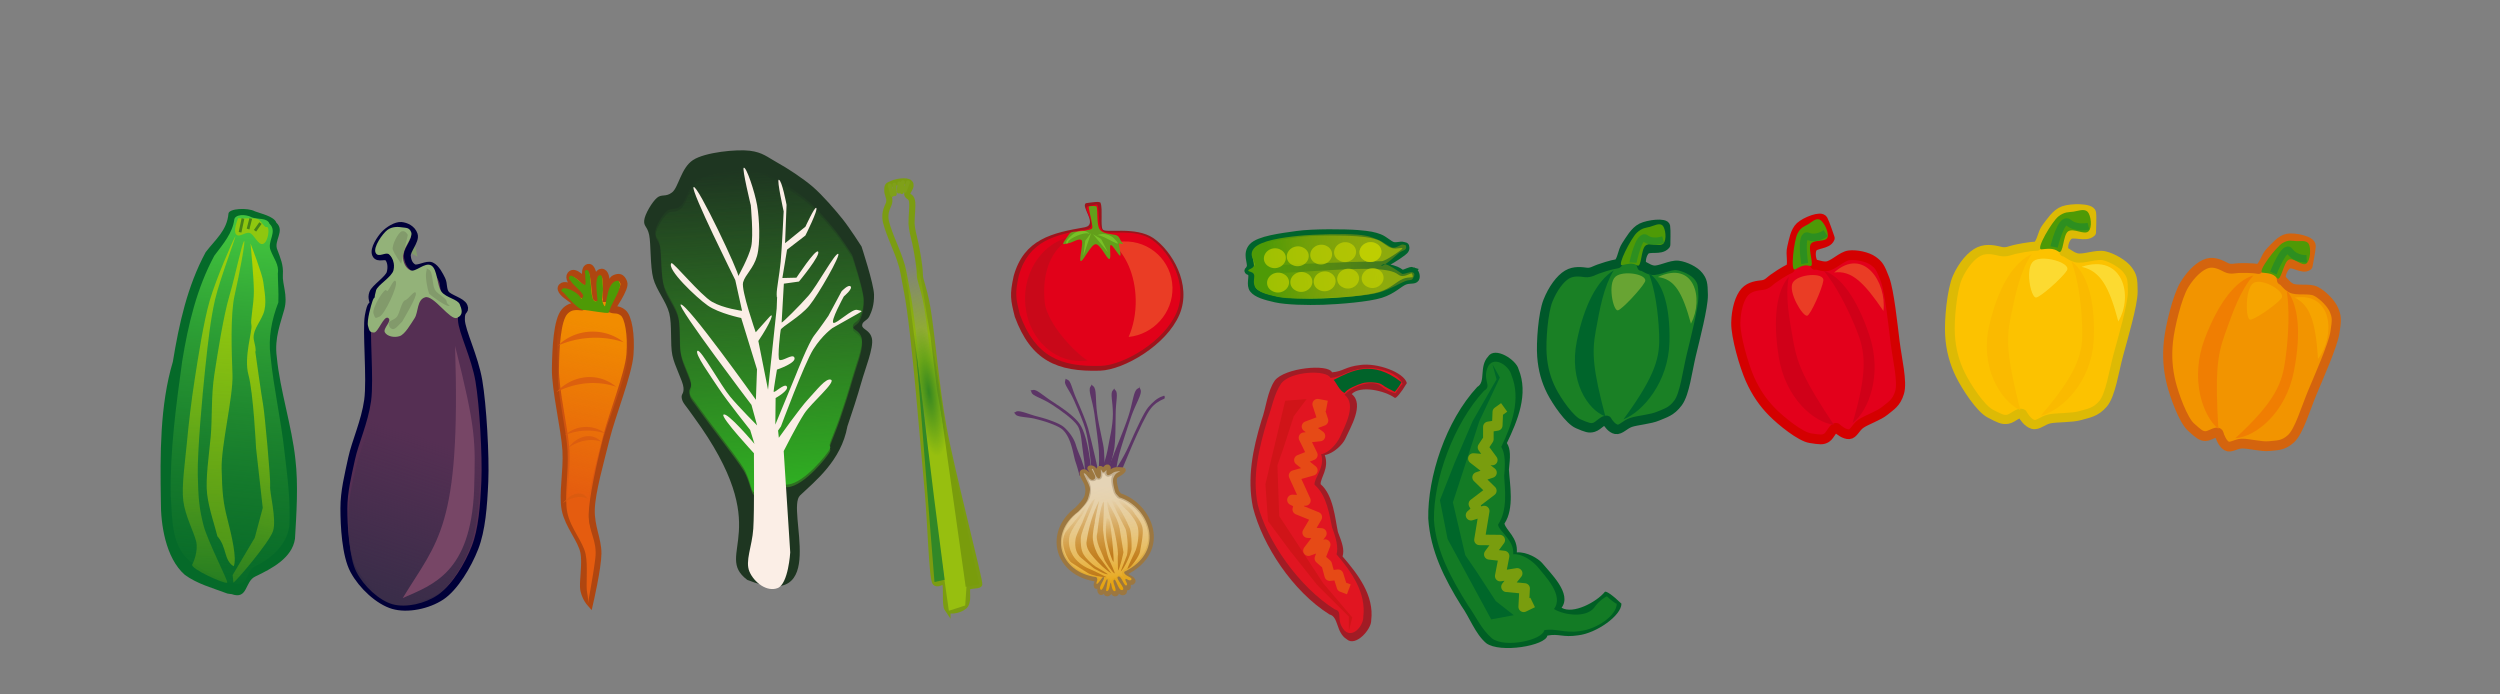 <svg xmlns="http://www.w3.org/2000/svg" xmlns:xlink="http://www.w3.org/1999/xlink" viewBox="0 0 900 250" version="1.0"><rect x="0" y="0" width="900" height="250" fill="#808080" stroke="none"/><defs><linearGradient id="m" y2="587.67" xlink:href="#a" gradientUnits="userSpaceOnUse" x2="878.04" y1="638.42" x1="878.31"/><linearGradient id="a"><stop offset="0" stop-color="#bf7a1b"/><stop offset="1" stop-color="#bf7a1b" stop-opacity="0"/></linearGradient><linearGradient id="c" y2="402.53" gradientUnits="userSpaceOnUse" x2="307.43" gradientTransform="translate(.294)" y1="451.86" x1="271.37"><stop offset="0" stop-color="#4e9a06"/><stop offset="1" stop-color="#a29a06" stop-opacity=".42"/></linearGradient><linearGradient id="e" y2="571.15" gradientUnits="userSpaceOnUse" x2="860.37" gradientTransform="matrix(.962 0 0 .946 38.278 36.72)" y1="654.87" x1="856.56"><stop offset="0" stop-color="#e8a000"/><stop offset="1" stop-color="#eeeeec" stop-opacity=".466"/></linearGradient><linearGradient id="f" y2="590.26" xlink:href="#a" gradientUnits="userSpaceOnUse" x2="846.62" y1="642.9" x1="853.87"/><linearGradient id="g" y2="579.96" xlink:href="#a" gradientUnits="userSpaceOnUse" x2="854.93" y1="641.31" x1="857.4"/><linearGradient id="h" y2="572.93" xlink:href="#a" gradientUnits="userSpaceOnUse" x2="861.86" y1="635.72" x1="857.4"/><linearGradient id="i" y2="578.8" xlink:href="#a" gradientUnits="userSpaceOnUse" x2="864.22" y1="639.07" x1="866.69"/><linearGradient id="j" y2="599.37" xlink:href="#a" gradientUnits="userSpaceOnUse" x2="866.39" y1="629.35" x1="866.39"/><linearGradient id="k" y2="585.22" xlink:href="#a" gradientUnits="userSpaceOnUse" x2="867.67" y1="641.31" x1="870.71"/><linearGradient id="l" y2="587.69" xlink:href="#a" gradientUnits="userSpaceOnUse" x2="874.33" y1="640.58" x1="872.67"/><linearGradient id="b"><stop offset="0" stop-color="#b3d200"/><stop offset="1" stop-color="#b3d200" stop-opacity="0"/></linearGradient><linearGradient id="n" y2="187.78" gradientUnits="userSpaceOnUse" x2="777.12" gradientTransform="translate(.644 -9.988)" y1="246.99" x1="766.75"><stop offset="0" stop-color="#fff"/><stop offset="1" stop-color="#fff" stop-opacity="0"/></linearGradient><linearGradient id="r" y2="518.49" gradientUnits="userSpaceOnUse" x2="631.54" gradientTransform="translate(2.74 -6.22)" y1="403.42" x1="828.13"><stop offset="0" stop-color="#2f7022"/><stop offset="1" stop-color="#2f7022" stop-opacity="0"/></linearGradient><linearGradient id="s" y2="311.88" gradientUnits="userSpaceOnUse" x2="809.57" gradientTransform="translate(-114.94 39.935)" y1="526.11" x1="706.99"><stop offset="0" stop-color="#2fb022"/><stop offset="1" stop-color="#2f7022" stop-opacity="0"/></linearGradient><linearGradient id="t" y2="574.38" gradientUnits="userSpaceOnUse" x2="143.11" y1="431.29" x1="218.42"><stop offset="0" stop-color="#42c43e"/><stop offset="1" stop-color="#2d852a" stop-opacity="0"/></linearGradient><linearGradient id="u" y2="609.38" xlink:href="#b" gradientUnits="userSpaceOnUse" x2="137.51" y1="438.75" x1="203.46"/><linearGradient id="v" y2="676.81" xlink:href="#b" gradientUnits="userSpaceOnUse" x2="95.921" gradientTransform="translate(10.748 1.367)" y1="438.75" x1="203.46"/><linearGradient id="w" y2="601.42" xlink:href="#b" gradientUnits="userSpaceOnUse" x2="187.73" gradientTransform="translate(-61.098 -4.749)" y1="455.17" x1="293.14"/><linearGradient id="d" y2="741.47" gradientUnits="userSpaceOnUse" x2="394.83" gradientTransform="matrix(-.677 .623 -.646 -.702 1207.2 -108.62)" y1="812.82" x1="375.02"><stop offset="0" stop-color="#3a2d49"/><stop offset="1" stop-color="#3a2d49" stop-opacity="0"/></linearGradient><linearGradient id="q" y2="682.89" gradientUnits="userSpaceOnUse" x2="862.73" gradientTransform="translate(26.449 7.32)" y1="767.84" x1="854.69"><stop offset="0" stop-color="#e55c0f"/><stop offset="1" stop-color="#e55c0f" stop-opacity="0"/></linearGradient><linearGradient id="o" y2="881.89" gradientUnits="userSpaceOnUse" x2="814.02" gradientTransform="matrix(.821 -.032 .019 .857 454.62 -483.03)" y1="820.47" x1="823.32"><stop offset="0" stop-color="#97bf0f"/><stop offset="1" stop-color="#97bf0f" stop-opacity="0"/></linearGradient><radialGradient id="p" gradientUnits="userSpaceOnUse" cy="802.44" cx="827.69" gradientTransform="matrix(.812 .112 -.443 3.159 831.96 -2449.7)" r="10.848"><stop offset="0" stop-color="#358721"/><stop offset="1" stop-color="#358721" stop-opacity="0"/></radialGradient></defs><path d="M314.22 383.69c.26-1.56-2.01-4.05-3.82-4.11s-2.01 2.52-4.7 4.41-8.23 2.51-13.8 7.05c-5.57 4.53-15.42 17.9-20.26 25.25s-10.57 17.44-12.34 23.2c-1.76 5.76-2.9 10.54-1.46 13.8 1.43 3.26 6.9 4.29 7.92 5.87 1.03 1.59-.04 2.08.59 2.65.64.56.67-.35 2.94.29 2.26.64 5.7 6.38 11.45 5.58 5.76-.8 13.61-10.49 19.38-17.33 5.78-6.83 14.91-22.3 17.92-28.48 3-6.18 3.61-8.3 4.11-11.45.49-3.16-.87-6.98-.3-9.11.58-2.12 2.75-3.52 2.94-4.7.19-1.17.94-1.33-.59-2.34-1.52-1.02-3.04-.26-4.7.29-1.65.54-9.71 3.64-10.99 5.66-8.85 14.05-36.99 56.22-38.58 56.3 1.65-4.32 26.04-36.5 34.31-50.94 8.26-14.45 4.55-16.12 5.57-17.78 1.03-1.65 4.15-2.54 4.41-4.11z" fill-rule="evenodd" stroke="#00642c" stroke-width="3.92" fill="#7eb511" transform="matrix(.336 -.495 -.554 -.3 615.622 367.939)"/><path d="M313.04 383.11c.27-1.57-1.42-2-3.23-2.06-1.8-.06-1.12 1.05-3.81 2.94-2.7 1.89-7.36 3.69-12.93 8.22-5.56 4.53-14.83 18.2-19.67 25.55s-10.57 15.97-12.33 21.73c-1.77 5.76-2.9 9.95-1.47 13.21 1.43 3.27 5.72 3.71 6.75 5.29s-.34 3.25.3 3.82c.63.56 2.43-1.82 4.69-1.18 2.27.65 3.35 6.38 9.11 5.58 5.75-.8 13.34-9.61 19.09-17.03 5.77-7.45 14.61-21.42 17.62-27.6 3-6.18 2.73-8.01 3.23-11.16.49-3.16-.58-7.57 0-9.69.57-2.13 4.51-2.94 4.69-4.12.19-1.17.94-1.33-.58-2.34-1.53-1.02-3.05.92-4.7 1.46-1.65.55-11.19 2.47-12.46 4.49 2.4-.29 3.17-1.3 1.89-12.71 1.02-1.66 3.55-2.84 3.81-4.4z" fill-rule="evenodd" fill="url(#c)" transform="matrix(.336 -.495 -.554 -.3 615.622 367.939)"/><path d="M496.2 97.053a3.873 3.505-12.836 10-4.142 6.101 3.873 3.505-12.836 104.141-6.1zM462.173 98.683a3.873 3.505-12.836 10-4.141 6.1 3.873 3.505-12.836 104.141-6.1z" opacity=".691" fill="#c3d200"/><path d="M470.556 98.457a3.873 3.505-12.836 10-4.141 6.1 3.873 3.505-12.836 104.141-6.1z" opacity=".691" fill="#c3d200"/><path d="M478.94 98.231a3.873 3.505-12.836 10-4.142 6.101 3.873 3.505-12.836 104.142-6.1z" opacity=".691" fill="#c3d200"/><path d="M487.392 97.248a3.873 3.505-12.836 10-4.142 6.101 3.873 3.505-12.836 104.142-6.1zM495.435 87.693a3.873 3.505-12.836 10-4.142 6.101 3.873 3.505-12.836 104.142-6.1z" opacity=".691" fill="#c3d200"/><path d="M486.302 87.712a3.873 3.505-12.836 10-4.141 6.1 3.873 3.505-12.836 104.141-6.1z" opacity=".691" fill="#c3d200"/><path d="M495.435 87.693a3.873 3.505-12.836 10-4.142 6.101 3.873 3.505-12.836 104.142-6.1zM477.687 88.607a3.873 3.505-12.836 10-4.141 6.102 3.873 3.505-12.836 104.141-6.102z" opacity=".691" fill="#c3d200"/><path d="M469.27 89.212a3.873 3.505-12.836 10-4.142 6.1 3.873 3.505-12.836 104.142-6.1z" opacity=".691" fill="#c3d200"/><path d="M461.014 89.904a3.873 3.505-12.836 10-4.141 6.101 3.873 3.505-12.836 104.141-6.1z" opacity=".691" fill="#c3d200"/><g><path d="M562.168 218.79c4.155 2.453 12.6-2.049 15.59-5.733.385-.375 2.596 1.005 5.964 4.265.012 4.277-9.018 10.644-15.581 11.394-5.647.859-6.85-.708-11.083.103-.605 3.634-17.007 6.441-22.019 2.729-3.955-3.35-5.997-9.336-8.98-13.49-6.05-9.7-11.136-19.747-11.888-31.4-.238-14.991 6.26-35.059 17.64-47.358 3.25-1.81.497-7.311 3.953-10.992 2.482-3.73 10.14 1.287 10.919 4.6 3.664 8.908-.29 18.419-4.205 26.59 1.413 2.266 1.227 4.975.736 9.55.26 5.074 2.046 14.026-1.613 19.437.484 2.344 4.899 5.04 4.453 10.38 3.654-.275 7.67 2.183 9.119 3.823 3.062 3.765 10.817 11.014 6.995 16.102z" fill-rule="evenodd" fill="#005f24"/><path d="M559.432 219.26c3.998 2.355 11.535 3.125 14.412-.42 1.631-2.517 4.535-4.287 4.672-4.14.646.668 2.956 2.615 3.516 2.647.001 4.118-7.005 9.138-13.328 9.855-5.44.824-8.687-1.107-12.767-.327-.575 3.506-13.964 6.546-18.792 2.968-3.806-3.218-5.83-7.977-8.701-11.976-5.82-9.33-11.502-19.465-12.222-30.673-.23-14.431 7.081-34.686 18.043-46.537 3.12-1.731-1.006-3.997 1.587-8.99 2.4-3.59 7.513.204 8.268 3.393 3.52 8.57.105 17.956-3.668 25.82 1.368 2.18 1.518 6.008 1.047 10.416.251 4.882 1.332 12.35-2.196 17.562.17 2.343 5.882 5.52 5.46 10.67 3.516-.27 7.242 2.796 8.632 4.376 2.947 3.623 9.715 10.459 6.037 15.356z" fill-rule="evenodd" fill="#137b25"/><path d="M544.973 221.466l-8.142 1.512-15.7-28.93-2.756-13.975 5.271-13.402 6.515-15.1 8.598-14.995-1.466-5.418 2.66 4.76-7.384 15.682-5.974 18.38-3.558 10.884 4.454 18.984 3.957 5.77 7.014 10.758 6.511 5.09z" fill-rule="evenodd" fill="#00672a"/><path d="M551.753 216.886l-3.22 1.563.334-6.597-6.534-.62 3.852-4.814-6.103.97 1.386-7.216-5.321-.613 3.768-5.127-7.306-.076 1.708-10.384-4.75 1.502 2.195-1.956-1.17-2.083 6.283-4.78-4.937-4.825 5-1.689-6.53-5.084 6.818.554-3.353-4.562 1.932-2.922.005-4.454 3.199-.52.202-4.843 2.28-1.643" stroke-linejoin="round" stroke="#799d0e" stroke-width="3.8" fill="none"/></g><g><path d="M159.4 99.33c.943 1.075.082 10.398.045 11.508s.007.206-.017.288c-.016.08.164-.35-.11.253-.272.612-.794 3.476-1.69 3.79s-1.868-.254-2.172-1.206c-.303-.943 1.244-1.991 1.574-3.561.337-1.572-.867-5.863.067-6.814.933-.958 1.36-5.34 2.304-4.257zM151.33 99.14c1.426 1.217 1.448 12.815.253 14.314s-.982 1.494-2.4.147-.452-11.027.586-9.859.137-5.81 1.561-4.601zM147.993 81.87l2.302 10.55s-3.838-2.014-4.814-3.142c-.984-1.135-.93-6.498.076-7.531s2.436.122 2.436.122z" fill-rule="evenodd" fill="#829a6b"/><path d="M479.26-300.47c.35-2.46-4.71-5.87-4.96-8.17-.26-2.3.2-4.25 1.89-5.56 1.68-1.31 6.33.63 8.32-.65s2.98-4.52 3.59-6.49c.61-1.96-.49-4.11.59-6.28s6.77-4.35 7.25-6.67c.47-2.31-1.65-.54-2.43-5.41-.78-4.86 2.95-16.31 2.77-26.76-.18-10.46-3.22-31.98-5.86-42.39-2.65-10.41-5.51-20.13-10.16-26.97-4.66-6.85-12.62-15.08-19.51-17.74s-16.63-2.86-22.9.04-12.54 10.58-15 17.63c-2.46 7.04-.56 19.49.88 26.58 1.44 7.1 4.8 13.71 7.79 20.24 2.98 6.53 9.11 14.33 12.31 23.08 3.19 8.75 5.1 29.39 7.5 35.16 2.4 5.76 2.55 3.36 3.12 4.77.56 1.41-.5 2.27.81 4.35s8.32 4.59 9.66 7.04 1.37 5.04.39 6.65c-.98 1.62-4.84.2-5.41 2.43-.58 2.23 3.39 6 5.66 7.54 2.26 1.54 6.21 2.91 8.53 2.35 2.31-.57 4.83-2.3 5.17-4.77z" fill-rule="evenodd" stroke="#000039" stroke-width="3.208" fill="#552f53" transform="matrix(.762 -.142 -.156 -.833 -262.936 -97.715)"/><path d="M479.12-308.75c.29-2.31-4.51-5.59-4.78-7.75-.28-2.17.12-3.99 1.67-5.19s5.94.7 7.77-.47c1.84-1.17 2.72-4.19 3.25-6.03.54-1.83-.52-3.86.45-5.88s6.26-3.96 6.67-6.13c.4-2.17-1.56-.54-2.37-5.12s2.49-15.25 2.14-25.07c-.35-9.81-3.56-30.06-6.21-39.87-2.65-9.82-5.5-18.98-9.97-25.48-4.46-6.51-12.05-14.37-18.54-16.98-6.5-2.61-15.61-2.97-21.43-.35-5.81 2.62-11.55 9.72-13.73 16.28-2.18 6.57-.19 18.28 1.28 24.97 1.47 6.68 4.72 12.94 7.63 19.12 2.9 6.17 8.77 13.6 11.91 21.86 3.14 8.27 5.27 27.66 7.61 33.12 2.34 5.45 2.45 3.2 3 4.53.55 1.34-.43 2.13.84 4.1 1.26 1.97 7.86 4.44 9.15 6.77 1.3 2.32 1.37 4.75.48 6.25s-4.52.1-5.02 2.18c-.5 2.09 3.28 5.69 5.42 7.17 2.15 1.49 5.87 2.84 8.02 2.35 2.16-.49 4.48-2.07 4.76-4.38z" fill-rule="evenodd" fill="url(#d)" transform="matrix(.762 -.142 -.156 -.833 -262.936 -97.715)"/><path d="M170.678 176.448c-1.272 29.657-14.686 34-25.693 38.857 12.623-20.813 20.926-25.166 18.844-90.753 7.598 30.155 7.355 34.174 6.85 51.896z" fill="#774666"/><path d="M165.527 109.582c.727 1.864 1.422 3.768-1.01 4.851-2.43 1.092-8.38-8.26-11.431-7.414s-2.441 5.42-3.829 7.533-3.462 5.819-5.386 6.454c-1.931.637-4.483.105-5.315-1.351s2.774-4.148 1.191-5.188c-1.573-1.034-3.605 5.311-5.131 5.243s-1.62-.568-2.126-2.387 1.106-7.542 1.647-9.04c.532-1.496.67-.763.753-1.33.075-.566-.004-.525.5-2.43.505-1.895 5.68-4.793 6.265-7.238.585-2.437-.345-4.59-1.553-5.692-1.198-1.095-3.901 1.401-4.873-.59-.978-1.989 2.49-6.887 4.201-8.198 1.72-1.304 3.966-1.189 5.318-.958s2.633-.044 3.312 1.82c.674 1.874-3.247 6.253-3.077 8.514s.926 4.24 2.74 5.125c1.815.894 5.205-3.076 7.51-1.756s2.052 7.357 3.732 9.508c1.688 2.159 5.835 2.66 6.562 4.524z" fill-rule="evenodd" fill="#93b279"/><path d="M154.44 97.086c1.503.788 1.104 5.49 2.13 7.23 1.03 1.747 4.135 2.882 4.198 4.19.07 1.305 1.955 1.6.706 1.626s-6.04-3.5-6.744-4.188c-.713-.694-.192-.145-.248-.23-.056-.092.348.763-.096-.343-.45-1.106-1.421-5.88-.925-7.568.503-1.697-.516-1.498.978-.717zM149.718 105.536c.39 1.418-4.328 9.127-4.836 10.075-.5.955-.084.188-.135.25s.295-.237-.207.159-2.188 2.64-3.135 2.464c-.939-.169-1.574-1.162-1.448-2.134.125-.98 1.966-1.126 2.933-2.324.973-1.207 1.7-5.55 2.947-5.92s3.491-3.98 3.88-2.57zM142.516 101.348c.772 1.769-4.123 11.907-5.836 12.615s-1.52.81-2.227-1.075c-.715-1.884 4.256-9.846 4.7-8.309s2.591-5 3.363-3.231zM146.813 84.59l-2.392 10.368s-2.604-3.686-3.014-5.16 1.921-6.135 3.267-6.533 2.14 1.325 2.14 1.325z" fill-rule="evenodd" fill="#829a6b"/></g><g fill-rule="evenodd"><g fill="#5c3566"><path d="M365.75 148.229c-1.06.708-.875-.1-.166.95.698 1.059 4.393.892 7.291 1.655 2.9.753 3.976 1.1 5.728 1.771 1.742.671 3.228 1.412 3.965 2.102 1.587 1.481 2.523 3.703 3.17 5.901.649 2.189.991 4.303 1.455 5.664a55.545 55.545 0 011.429 4.97l2.4-.531s-.766-2.48-1.644-5.047c-.407-1.186-1.389-3.21-2.06-5.481-.662-2.27-2.268-4.525-4.06-6.203-.952-.889-2.498-1.634-4.299-2.32s-2.876-1.042-5.815-1.808c-2.928-.765-6.323-2.34-7.394-1.623z"/><path d="M371.802 140.406c-1.355.383-.836-.468-.45.866s3.355 1.823 7.125 4.24 7.928 5.489 9.416 7.714c1.497 2.236 1.499 6.861 2.118 10.542.629 3.682.525 6.111.525 6.111l2.37.23s-.224-3.108-.859-6.84-1.624-8.065-3.327-10.609c-1.711-2.564-5.907-5.547-9.705-7.987s-5.868-4.662-7.213-4.267z"/><path d="M384.354 136.731c-1.21-.44-.48-.768-.917.43-.437 1.199 1.47 3.077 3.129 6.8s3.505 8.115 4.2 10.588c1.39 4.956 2.359 15.958 2.359 15.958l2.41-.168s-2.354-10.852-3.804-16.064c-.734-2.607-2.563-6.966-4.23-10.71-1.66-3.734-1.948-6.396-3.147-6.834zM393.57 139.033c-1.316-.988.003-1.173-.985.142s.682 4.66 1.408 9.893 1.485 11.054 1.61 13.26c.243 4.504-.144 6.83-.144 6.83l2.376.652s-.155-3.082-.402-7.656c-.135-2.339-1.73-7.983-2.456-13.228s-.092-8.905-1.407-9.893z"/><path d="M401.604 140.557c-1.023-1.005-.01-1.014-1.004.01-1.004 1.023.054 3.977.042 8.53-.023 4.553-1.305 9.186-1.63 11.377-.67 4.48-2.776 9.64-2.776 9.64l2.07 1.088s2.175-5.384 2.879-10.053c.35-2.38.438-7.509.46-12.062.014-4.563.973-7.536-.04-8.53z"/><path d="M409.614 139.872c-1.598.785-1.694 4.88-3.512 10.323-1.828 5.432-4.622 11.78-5.375 14.047-3.563 7.44 1.302 4.428-1.036 5.816l2.226-.484s-.01-.001-.018-.152a5.924 5.924 0 01.037-.85c.075-.806.294-2.173.825-4.418.514-2.176 2.46-8.21 4.288-13.632 1.818-5.433 4.297-8.716 3.512-10.324-.785-1.6.66-1.107-.947-.326z"/><path d="M419.184 142.522c-.17-.144-.212.013-.508.08-2.167.63-3.786 2.306-5.26 3.944-.866 1.034-1.914 2.977-3.1 5.39s-2.495 5.248-3.676 7.983c-2.373 5.469-5.746 10.155-5.746 10.155l2.34.708s1.974-4.988 4.345-10.437c1.18-2.725 2.46-5.572 3.644-7.955 1.174-2.394 2.275-4.363 2.985-5.22 1.283-1.743 3.09-2.883 4.998-3.673.112-.152.157-.83-.022-.975z"/></g><path d="M393.78 172.162c-1.683.62-2.573-2.916-4.013-2.13-.587.66 1.307 3.131 1.664 4.414.356 1.277.464 2.543.021 4.105-.439 1.558-2.434 3.705-3.71 4.944-11.056 8.366-7.059 22.943 6.912 24.87.938 1.145-.259 1.872.117 2.626.632-.004 2.256-2.87 2.509-2.744 1.175.584-2.303 3.905-.908 4.958.833.285 1.867-4.1 2.348-4.04.636.184-.832 4.533-.238 4.495 1.152.327 1.208-2.828 1.503-3.204.372.194.397 3.416 1.583 3.25 1.181-.16-1.56-4.315-.222-4.654.66.031 1.662 4.78 3.092 4.226 1.435-.56-2.9-4.42-1.66-5.07 1.235-.65 2.215 3.811 3.134 3.332s-1.015-2.241-.364-2.812c.345-.174 1.615 1.499 2.216.606.596-.896-3.117-1.654-2.827-3.164 16.284-8.072 8.743-24.35-1.967-27.668-1.437-1.612-1.091-1.7-1.493-2.996s-.67-3.168-.087-4.092c1.154-.987 1.995-.979 2.885-2.135-4.567-.528-3.181.835-5.408 1.356-.897-.369.413-2.177-.085-2.408-.503-.235-1.05 1.075-1.525 1.213-.47.137-.91-1.081-1.478-.613-.573.469.653 2.702-.292 2.9-1.277-.397-1.064-3.5-3.04-3.137.486.716 2.178 2.89 1.333 3.572z" stroke-linejoin="round" stroke="#9c7740" stroke-width="2" fill="#debd87"/><path d="M859.75 571.07c-3.62.79-4.73-6.47-6.7-5.62-.03 1.25 2.8 8.1 3.18 10.7s-1.15 5.66-2.43 8.6c-1.27 2.95-5.79 6.65-8.65 8.77-24.17 13.63-19.9 43.19 7.46 50.45 1.58 2.48-.99 3.6-.44 5.17 1.27.16 5.23-5.05 5.7-4.74 2.2 1.44-5.58 7.07-3.07 9.48 1.59.77 4.77-7.57 5.71-7.33 1.22.53-2.82 8.68-1.62 8.75 2.21.93 3.13-5.24 3.82-5.9.69.47-.08 6.79 2.32 6.77s-1.9-8.3.85-8.64c1.31.23 1.99 9.24 4.99 8.51s-4.66-9.38-2.03-10.35 3.45 8.03 5.4 7.32-1.34-3.99.1-4.95c.73-.25 2.73 2.68 4.15 1.08s-5.57-3.57-4.6-6.46c34.51-11.75 23.94-46.85 3.43-56.02-2.45-3.52-2.29-2.72-2.76-5.36s-.97-8.36.42-10.02c1.57-2.53 2.14-2.85 5.64-4.02-6.88-.63-5.13 1.4-9.69 1.86-1.7-.94-.49-3.61-.55-3.86-.09-.36-1.49 1.18-2.47 1.34-.98.15-1.66-3.78-1.81-2.01-.16 1.88-.26 6.01-2.19 6.15-3.22-1.09-2.66-9.47-4.5-7.66.9 3.25 3.62 6.76.34 7.99z" fill="url(#e)" transform="rotate(-7.267 -391.327 366.113) scale(.479)"/><path d="M846.72 595.19c-3.51 4.28-13.59 12.26-13.59 13.59-4.89 7.45-.06 20.08 2.14 21.9l11.57 9.57c1.93 1.6 9.26 4.38 13.32 4.69-1.19-.89-10.44-7.03-12.68-8.18-4.06-2.48-8.29-6.51-10.34-11.34-2.06-4.82-2.47-10.15-.43-15.06 2.04-4.92 11.3-14.06 11.32-14.08s.07-.08.09-.12c11.55-16.98 5.36-9.37-1.4-.97z" fill="url(#f)" transform="rotate(-7.267 -391.327 366.113) scale(.479)"/><path d="M858.86 585.57c-3.59.73-11.64 16.62-11.64 16.62l-.03.03s-3.74 5.51-5.97 10c-1.88 5.04-2.21 11.67 1.89 15.94 2.85 2.95 6.23 6.76 8.46 9 0 0 8.09 6.21 9.93 5.72-.07-.27-7.01-5.89-8.5-6.88-2.65-2.34-6.17-6.58-7.75-10.16-1.58-3.57-1.14-9-.48-12.63.97-5.31 13.58-25 14.09-27.64z" fill="url(#g)" transform="rotate(-7.267 -391.327 366.113) scale(.479)"/><path d="M862.01 587.28c-5.68 7.88-10.9 19.97-13.53 30.16-.42 4.19 1.32 7.65 4.29 12.04 2.9 4.28 7.25 9.93 11.45 13.14-.47-.36-6.11-11.25-7.5-13.34-2.01-4.03-3.21-9.54-3.12-13.7.09-4.15 2.45-10.71 3.09-12.55-.54.34 3.84-11.76 5.32-15.75z" fill="url(#h)" transform="rotate(-7.267 -391.327 366.113) scale(.479)"/><path d="M865.38 588.29c-3.11 2.01-7.79 22.68-7.79 22.68-2.84 5.96 1.56 14.8 2.82 21.28 0 0 4.39 9.98 6.21 10.72.52.08-2.25-9.42-2.87-11.03-1.3-4.66-1.93-14.15-1.68-20.72-.41-2.71 3.79-20.93 3.31-22.93z" fill="url(#i)" transform="rotate(-7.267 -391.327 366.113) scale(.479)"/><path d="M866.06 600.79c-.24-.17-2.67 9.68-2.26 16.92.4 7.25 2.14 15.3 2.98 16.65.69-.71 1.27-15.08 1.21-22.01-.05-6.92.76-9.81-1.93-11.56z" fill="url(#j)" transform="rotate(-7.267 -391.327 366.113) scale(.479)"/><path d="M868.16 588.66c-1.71 2.85 1.55 15.93 2.19 21.8s1.11 14.05.57 18.66c-.71 1.29-1.29 11.97-1.67 12.19 1.75-1.14 5.93-13.26 5.93-13.28l-.57-17.63c-.24-7.3-3.99-15.22-6.45-21.74z" fill="url(#k)" transform="rotate(-7.267 -391.327 366.113) scale(.479)"/><path d="M870.83 586.41c-1.01-.19 7.37 22.01 8.2 24.63.83 6.95.01 14.51-1.44 19.34-.8 1.49-5.9 11.07-6.33 11.69 2.26-.82 9.75-12.41 10.28-15.78.54-3.37 1.53-11.64.65-15.45-.83-3.55-7.3-22.75-11.36-24.43z" fill="url(#l)" transform="rotate(-7.267 -391.327 366.113) scale(.479)"/><path d="M874.02 585.58c3.92 6.57 6.7 10.54 8.7 12.61 1.21 1.77 5.11 7.86 5.57 12.6s-1.52 12.66-3.88 17.03c-1.15 1.64-8.38 13.21-7.88 12.9 2.64-.08 10.19-8.49 11-11.47s4.63-12.88 4.19-17.91c-.45-5.03-3.99-9.42-6.03-14.03-.03-.06-.09-.1-.13-.15 0 0-8.74-11.22-11.54-11.58z" fill="url(#m)" transform="rotate(-7.267 -391.327 366.113) scale(.479)"/></g><g><path d="M426.1 393.97c-.35 2.07-.22 6.98-.29 8.22 1.99 2.13 6.99-.35 8.81 1.18s2.47 5.43 1.47 7.05c-.41-.44-2.13 1.61-4.7 2.35-2.85.81-7.91-1.68-11.16-.88-3.25.79-7.58 3.39-9.4 5.87-1.81 2.48-2.14 3.67-2.35 9.1-.2 5.43 3.17 19.39 4.7 26.43 1.53 7.05 2.43 16.82 5.29 20.56 2.86 3.73 5.64 3.94 8.81 4.99s9.27.8 12.04 1.47c2.77.66 4.48 2.95 6.46 2.35s3.67-3.11 4.4-4.41c1.29-.97 3.62 1.99 5.58 2.35 1.97.37 3.16-.26 7.05-2.35 3.9-2.08 9.82-11.13 12.34-16.15 2.51-5.02 4.09-10.24 4.69-16.44.61-6.21-.01-19.04-2.05-24.38-2.05-5.33-5.25-9.38-8.22-10.86-2.98-1.48-6.41-.5-8.52 0-2.11.49-3.86-.56-5.29-.88-1.16-.27-5.38-1.33-8.81-1.47-2.03-1.98-1.81-5.45-3.52-7.93s-3.6-5.93-6.46-7.05-10.5-1.26-10.87.88z" stroke-linejoin="round" fill-rule="evenodd" stroke="#00582a" stroke-width="4.234" fill="#1a8025" transform="matrix(-.808 .091 -.02 .801 951.72 -272.617)"/><path d="M593.508 98.254c5.099 3.29 7.815 12.014 7.495 24.935-.355 14.339-9.621 25.104-16.543 27.759 11.949-16.305 13.155-22.691 12.822-30.733s-1.471-16.033-3.774-21.961zM580.923 97.362c-5.873 3.55-10.613 12.441-13.263 25.417-2.935 14.405 3.922 24.787 10.268 27.139-4.461-16.966-4.93-22.781-3.458-30.803 1.463-7.98 2.782-15.688 6.453-21.753z" fill="#00652b"/><path d="M608.748 116.554c4.764-9.213 1.158-22.97-11.933-16.812 6.073.69 8.86 5.582 11.933 16.812z" opacity=".344" fill="#fce94f"/><path d="M592.155 101.503c1.429-2.723-7.859-4.393-10.636-1.861-2.778 2.54-.824 12.1.844 12.095 1.24.005 8.464-7.697 9.792-10.234z" opacity=".344" fill-rule="evenodd" fill="#fce94f"/><path d="M598.492 81.152c1.079 1.02 1.645 5.14.313 6.535-1.34 1.396-4.696-.646-6.406.72-1.718 1.367-1.37 8.17-3.02 7.134-1.746-1.097-3.477-.488-5.436-.092s3.27-9.7 5.258-11.608c1.98-1.907 3.363-1.783 4.783-2.182 1.412-.39 3.421-1.519 4.508-.507z" fill-rule="evenodd" fill="#4e9a06"/><path d="M426.98 399.55s4.69 1.31 7.93-1.47c2.93-2.5 5.29 10.28 5.29 10.28" stroke="#2d8f20" stroke-width="3.237" fill="none" transform="matrix(-.808 .091 -.02 .801 951.72 -272.617)"/><g><path d="M426.1 393.97c-.35 2.07-.22 6.98-.29 8.22 1.99 2.13 6.99-.35 8.81 1.18s2.47 5.43 1.47 7.05c-.41-.44-2.13 1.61-4.7 2.35-2.85.81-7.91-1.68-11.16-.88-3.25.79-7.58 3.39-9.4 5.87-1.81 2.48-2.14 3.67-2.35 9.1-.2 5.43 3.17 19.39 4.7 26.43 1.53 7.05 2.43 16.82 5.29 20.56 2.86 3.73 5.64 3.94 8.81 4.99s9.27.8 12.04 1.47c2.77.66 4.48 2.95 6.46 2.35s3.67-3.11 4.4-4.41c1.29-.97 3.62 1.99 5.58 2.35 1.97.37 3.16-.26 7.05-2.35 3.9-2.08 9.82-11.13 12.34-16.15 2.51-5.02 4.09-10.24 4.69-16.44.61-6.21-.01-19.04-2.05-24.38-2.05-5.33-5.25-9.38-8.22-10.86-2.98-1.48-6.41-.5-8.52 0-2.11.49-3.86-.56-5.29-.88-1.16-.27-5.38-1.33-8.81-1.47-2.03-1.98-1.81-5.45-3.52-7.93s-3.6-5.93-6.46-7.05-10.5-1.26-10.87.88z" stroke-linejoin="round" fill-rule="evenodd" stroke="#d4640e" stroke-width="4.045" fill="#f29400" transform="matrix(-.796 -.179 -.167 .851 1237.005 -170.415)"/><path d="M823.183 104.422c4.307 5.265 5.314 15.534 2.619 29.261-2.992 15.233-13.912 23.597-21.075 24.076 14.53-13.38 16.872-19.807 18.037-28.532s1.543-17.67.42-24.805zM811.215 99.17c-6.316 1.797-12.528 9.7-17.48 22.69-5.49 14.423-.798 27.88 4.885 32.566-1.167-19.69-.544-26.078 2.357-34.165 2.884-8.046 5.58-15.85 10.238-21.091z" fill="#f07e02"/><path d="M834.494 129.223c6.294-8.24 5.359-24.203-8.398-22.078 5.727 2.813 7.51 9.003 8.398 22.078z" fill="#f6a400"/><path d="M821.278 107.44c1.88-2.428-6.764-7.388-9.91-5.625-3.146 1.771-3.028 12.675-1.42 13.24 1.195.429 9.582-5.352 11.33-7.615z" fill-rule="evenodd" fill="#f6a400"/><path d="M831.147 87.81c.85 1.461.636 6.066-.906 7.105-1.549 1.038-4.408-2.294-6.308-1.416-1.909.877-2.83 8.28-4.23 6.608-1.48-1.77-3.261-1.709-5.223-1.954s4.944-9.27 7.213-10.635c2.262-1.366 3.572-.761 5.014-.704 1.433.064 3.579-.458 4.44.996z" fill-rule="evenodd" fill="#4e9a06"/><path d="M426.98 399.55s4.69 1.31 7.93-1.47c2.93-2.5 5.29 10.28 5.29 10.28" stroke="#2d8f20" stroke-width="3.093" fill="none" transform="matrix(-.796 -.179 -.167 .851 1237.005 -170.415)"/><g><path d="M426.1 393.97c-.35 2.07-.22 6.98-.29 8.22 1.99 2.13 6.99-.35 8.81 1.18s2.47 5.43 1.47 7.05c-.41-.44-2.13 1.61-4.7 2.35-2.85.81-7.91-1.68-11.16-.88-3.25.79-7.58 3.39-9.4 5.87-1.81 2.48-2.14 3.67-2.35 9.1-.2 5.43 3.17 19.39 4.7 26.43 1.53 7.05 2.43 16.82 5.29 20.56 2.86 3.73 5.64 3.94 8.81 4.99s9.27.8 12.04 1.47c2.77.66 4.48 2.95 6.46 2.35s3.67-3.11 4.4-4.41c1.29-.97 3.62 1.99 5.58 2.35 1.97.37 3.16-.26 7.05-2.35 3.9-2.08 9.82-11.13 12.34-16.15 2.51-5.02 4.09-10.24 4.69-16.44.61-6.21-.01-19.04-2.05-24.38-2.05-5.33-5.25-9.38-8.22-10.86-2.98-1.48-6.41-.5-8.52 0-2.11.49-3.86-.56-5.29-.88-1.16-.27-5.38-1.33-8.81-1.47-2.03-1.98-1.81-5.45-3.52-7.93s-3.6-5.93-6.46-7.05-10.5-1.26-10.87.88z" stroke-linejoin="round" fill-rule="evenodd" stroke="#d40000" stroke-width="4.107" fill="#e3001b" transform="matrix(-.753 .291 .272 .805 870.075 -361.939)"/><path d="M656.54 97.428c6.158 2.025 11.977 10.07 16.369 23.063 4.873 14.418-.224 27.472-5.992 31.839 5.69-19.254 4.54-25.935 1.289-33.89s-7.268-15.658-11.666-21.012zM643.97 99.654c-4.422 5.002-5.797 15.062-3.652 28.686 2.387 15.123 12.837 23.8 19.868 24.579-10.516-15.85-13.089-21.546-14.576-29.927-1.482-8.338-3.005-16.368-1.64-23.338z" fill="#d00018"/><path d="M678.03 111.942c1.281-10.388-7.236-23.243-17.731-13.846 6.16-.815 10.653 3.384 17.73 13.846z" fill="#ea3d25"/><path d="M656.406 101.01c.399-3.075-9.246-2.444-11.027.775-1.778 3.226 3.603 12.296 5.224 11.879 1.209-.303 5.434-9.79 5.803-12.654z" fill-rule="evenodd" fill="#ea3d25"/><path d="M655.164 79.102c1.42.752 3.471 4.73 2.683 6.453-.795 1.727-4.805.519-5.97 2.307-1.174 1.791 1.64 8.504-.343 7.877-2.098-.664-3.56.374-5.322 1.255s-.35-10.504.89-12.903c1.234-2.397 2.624-2.616 3.86-3.366 1.231-.74 2.776-2.365 4.202-1.623z" fill-rule="evenodd" fill="#4e9a06"/><path d="M426.98 399.55s4.69 1.31 7.93-1.47c2.93-2.5 5.29 10.28 5.29 10.28" stroke="#2d8f20" stroke-width="3.141" fill="none" transform="matrix(-.753 .291 .272 .805 870.075 -361.939)"/></g><g><path d="M426.1 393.97c-.35 2.07-.22 6.98-.29 8.22 1.99 2.13 6.99-.35 8.81 1.18s2.47 5.43 1.47 7.05c-.41-.44-2.13 1.61-4.7 2.35-2.85.81-7.91-1.68-11.16-.88-3.25.79-7.58 3.39-9.4 5.87-1.81 2.48-2.14 3.67-2.35 9.1-.2 5.43 3.17 19.39 4.7 26.43 1.53 7.05 2.43 16.82 5.29 20.56 2.86 3.73 5.64 3.94 8.81 4.99s9.27.8 12.04 1.47c2.77.66 4.48 2.95 6.46 2.35s3.67-3.11 4.4-4.41c1.29-.97 3.62 1.99 5.58 2.35 1.97.37 3.16-.26 7.05-2.35 3.9-2.08 9.82-11.13 12.34-16.15 2.51-5.02 4.09-10.24 4.69-16.44.61-6.21-.01-19.04-2.05-24.38-2.05-5.33-5.25-9.38-8.22-10.86-2.98-1.48-6.41-.5-8.52 0-2.11.49-3.86-.56-5.29-.88-1.16-.27-5.38-1.33-8.81-1.47-2.03-1.98-1.81-5.45-3.52-7.93s-3.6-5.93-6.46-7.05-10.5-1.26-10.87.88z" stroke-linejoin="round" fill-rule="evenodd" stroke="#ddba05" stroke-width="3.836" fill="#fcc200" transform="matrix(-.913 -.007 -.034 .86 1155.252 -259.194)"/><path d="M745.665 94.023c5.705 4.208 8.643 13.963 8.093 27.847-.61 15.407-11.221 25.807-19.07 27.77 13.72-16.022 15.173-22.748 14.915-31.459s-1.427-17.47-3.938-24.158zM731.477 91.429c-6.678 3.064-12.156 12.031-15.335 25.672-3.521 15.144 4.064 27.222 11.19 30.581-4.787-18.864-5.23-25.192-3.453-33.646 1.767-8.41 3.367-16.547 7.598-22.607z" fill="#faba00"/><path d="M762.594 115.725c5.51-9.312 1.64-24.607-13.22-19.669 6.843 1.532 9.916 7.166 13.22 19.669z" opacity=".626" fill="#fce94f"/><path d="M744.09 97.35c1.652-2.75-8.803-5.755-11.974-3.387-3.171 2.377-1.105 12.934.776 13.146 1.4.165 9.663-7.198 11.198-9.759z" opacity=".626" fill-rule="evenodd" fill="#fce94f"/><path d="M751.537 76.238c1.202 1.24 1.782 5.753.259 7.084-1.532 1.331-5.29-1.305-7.24-.055-1.957 1.25-1.665 8.627-3.512 7.296-1.953-1.409-3.915-.976-6.132-.804s3.83-10.03 6.103-11.828c2.263-1.798 3.82-1.485 5.428-1.731 1.599-.238 3.883-1.193 5.094.038z" fill-rule="evenodd" fill="#4e9a06"/><path d="M426.98 399.55s4.69 1.31 7.93-1.47c2.93-2.5 5.29 10.28 5.29 10.28" stroke="#2d8f20" stroke-width="2.933" fill="none" transform="matrix(-.913 -.007 -.034 .86 1155.252 -259.194)"/></g></g></g><g><path d="M772.74 190.17l-5.35 30.1-4.35 10.71 1.67 5.35 3.01 4.02 3.35-4.35.33-11.38 6.36-30.1-5.02-4.35z" fill-rule="evenodd" fill="url(#n)" transform="matrix(.677 0 0 -.677 -263.68 265.407)"/><path d="M341.086 219.208c.948 1.383 5.686.112 6.566-1.6.948-1.71.203-5.026.61-6.095.338-.871 3.993-.564 4.264-1.17.406-.801-10.086-41.203-12.794-56.183-2.775-14.973-4.4-35.125-5.889-43.438-1.49-8.305-2.708-9.456-2.708-12.13 0-2.518-1.083-8.671-1.692-11.365s-1.15-4.42-1.286-6.729c-.068-2.315.541-6.647.135-8.299s-1.489-1.266-1.692-2.288c-.203-1.029 1.963-2.708.948-3.973-.948-1.273-5.145-.42-6.363.196s-1.76.379-1.76 2.16c-.068 1.78.812 2.463.744 4.034 0 1.577-1.624 2.863-1.421 6.187.203 3.317 3.926 10.973 5.212 14.899 1.354 3.933 1.15 4.345 2.505 11.236 1.421 6.891 3.181 23.977 4.196 34.902.948 10.932 2.505 27.476 3.385 38.002.948 10.526 1.49 31.08 2.708 32.177 1.15 1.011 2.572-1.208 3.452.133.745 1.256-.135 7.875.88 9.344z" stroke="#7b9c11" stroke-width="2.2" fill="none"/><path d="M1159.2 61.554l-9.2 64.666-4.1 41.98-4 31.09-4.4 33.05-3.3 15.84 7.7 4.06 7.4-44.05 3.7-29.87 6.8-38.22 3-22.36 5.8-43.01-.7-10.368-8.7-2.808z" fill-rule="evenodd" fill="url(#o)" transform="matrix(.677 0 0 -.677 -443.19 261.546)"/><path d="M340.07 208.694l-3.655.841-6.634-83.545 6.499 53.274 3.79 29.434z" fill-rule="evenodd" fill="#318827"/><path d="M347.652 211.281l4.874-.956-14.08-64.2 9.206 65.156z" fill-rule="evenodd" fill="#799c0c"/><path d="M320.305 66.71l.88 3.465M321.997 66.445l.135 3.439M323.757 66.026l-.203 2.937M325.043 65.579l-.406 3.588M326.87 65.653l-1.15 3.067" fill-rule="evenodd" stroke="#7fa019" stroke-linecap="round" stroke-width="1.4" fill="#7a9a13"/><path d="M1147.5 148.07l-10.4 85.74 12.7-24.91 11.3-73.69-13.6 12.86z" fill-rule="evenodd" fill="url(#p)" transform="matrix(.677 0 0 -.677 -443.19 261.546)"/><g><path d="M866.19 673.23c.23-1.11.21-9-1.64-10.41s-3.13-1.71-4.93.55 2.79 13.56 2.64 14.24c-1.79.04-3.02-1.11-6.03 0-3.2 1.19-6.95 9.35-8.66 18.63-1.72 9.28 1.22 31.06 1.09 42.74-.12 11.67.32 26.79-1.64 35.06s-7.04 13.08-8.77 19.72c-1.73 6.65-2.19 24.11-2.19 24.11s2.57-1.59 4.38-4.93 2.09-12.64 4.93-18.08c2.85-5.44 10.76-10.18 14.25-16.98 3.49-6.81 3.86-18.18 7.12-27.95 3.27-9.76 12.86-26.83 15.34-36.7 2.49-9.87 5.28-22.9 2.74-27.95-2.54-5.04-7.83-4.29-8.22-4.93-.29-.48 14.55-3.11 12.63-6.33-1.92-3.21-11.47 1.32-11.53.85.54-.82 10.2-4.57 8.77-7.67-1.44-3.09-7.29 1.23-8.34 1.29-.1-1.01 3.17-6.6.24-7.29s-6.7 13.52-7.34 13.13c-.34-.8 4.29-11.44.64-12.6-3.65-1.17-4.75 11.13-5.48 11.5z" fill-rule="evenodd" stroke="#af4610" stroke-linecap="round" stroke-width="3.574" fill="#f18c00" transform="matrix(-.687 -.203 -.184 .715 937.178 -198.122)"/><path d="M217.833 110.2c.159-.415.918-5.14 1.59-6.567s1.462-2.232 2.163-2.395c.707-.16 1.087-.603 1.614.939.52 1.54-2.663 6.658-3.266 8.22-.607 1.553-.63 1.755-.819 2.145-.26.524-7.947-1.022-9.105-.948-1.47.105-5.639-4.437-6.645-5.727-1.008-1.283-1.73-.865-.94-1.833.796-.966 4.555.752 5.878 2.19 1.33 1.44.581 1.82 1.523.75.943-1.077-3.3-4.13-4.022-5.345-.73-1.216-1.523-1.381-.58-2.281s5.151 4.031 5.484 3.113c.322-.906-.135-2.403-.011-3.314.126-.917-.853-1.915.8-1.896 1.972 1.129.322 13.122 3.61 10.982-.033-.557-.59-5.37-.38-6.726.2-1.35.4-2.476 1.386-2.454.984.028.742 3.09.93 4.424.18 1.339-.433 3.375-.282 4.513s.899 2.652 1.072 2.21z" fill-rule="evenodd" fill="#4e9a06"/><path d="M892.64 680.55c.23-1.11.21-9-1.64-10.41s-3.13-1.72-4.93.55c-1.81 2.26 2.12 14.23 1.64 14.24-.96.38-1.69-1.94-6.03 0-4.23 1.9-5.95 9.35-7.67 18.63-1.71 9.28 2.06 30.89 1.93 42.57-.12 11.68-.51 26.96-2.47 35.23s-7.54 10.75-8.77 19.72c-1.21 8.82-2.19 24.11-2.19 24.11s-.09-3.25 1.72-6.59c1.81-3.35 2.92-12.81 5.76-18.25 2.85-5.44 10.59-10.01 14.08-16.82s4.36-19.18 7.62-28.94c3.27-9.76 11.86-24.67 14.35-34.54 2.48-9.87 7.77-22.4 5.23-27.45-2.54-5.04-7.83-4.3-8.22-4.93-.29-.48 14.55-3.11 12.63-6.33s-11.47 1.32-11.53.85c.54-.82 10.2-4.57 8.76-7.67-1.43-3.09-7.28 1.23-8.33 1.29-.1-1.01 3.17-6.6.24-7.29s-6.7 13.52-7.34 13.13c-.35-.81 4.29-11.44.64-12.6-3.65-1.17-4.75 11.13-5.48 11.5z" fill-rule="evenodd" fill="url(#q)" transform="matrix(-.687 -.203 -.184 .715 955.76 -196.222)"/><path d="M211.53 119.472c4.868-.495 9.496.98 13.02 3.752-4.11-1.39-8.756-1.962-13.586-1.471a32.55 32.55 0 00-10.184 2.721c2.78-2.72 6.51-4.568 10.75-5.002zM210.142 135.9c4.408-.631 8.548.699 11.66 3.343-3.67-1.254-7.854-1.696-12.224-1.07a28.894 28.894 0 00-9.263 2.994c2.587-2.778 5.995-4.72 9.827-5.267zM209.948 153.75c2.97-.27 5.8.627 7.96 2.289-2.512-.842-5.348-1.202-8.286-.938a20.36 20.36 0 00-6.204 1.571c1.686-1.604 3.953-2.682 6.53-2.922zM210.174 157.235c2.436-.612 4.651.119 6.257 1.779-1.957-.701-4.234-.82-6.646-.215-1.84.457-3.588 1.296-5.176 2.406 1.51-1.987 3.446-3.44 5.565-3.97zM207.338 177.786c1.885-.452 3.38.29 4.273 1.846-1.313-.703-2.955-.903-4.817-.452-1.42.343-2.838 1.025-4.183 1.968 1.437-1.732 3.094-2.967 4.727-3.362z" opacity=".844" fill="#da5c10"/></g><g><path d="M396.226 73.133c.823 2.278-.111 8.094.736 9.471.898 1.461 11.874-1.254 18.282 3.135s14.023 16.525 9.353 27.518c-4.677 10.993-19.92 19.844-28.523 20.185-15.522.478-24.9-3.56-30.742-19.393-1.535-6.114-1.9-7.878-.416-14.66 3.725-13.416 13.96-15.551 25.685-17.587 4.789-.98-1.782-7.646.381-8.662 1.835-.248 5.251-.84 5.244-.007z" fill-rule="evenodd" fill="#9c151c"/><path d="M395.163 73.93c.789 2.166-.102 7.908 2.103 9.37 1.97 1.315 11.304-1.192 17.406 2.992 6.109 4.178 13.352 15.732 8.903 26.198-4.45 10.472-18.96 18.901-27.156 19.22-14.775.455-23.708-3.39-29.27-18.467-1.46-5.82-1.811-7.5-.395-13.958 3.544-12.772 13.291-14.804 24.453-16.74 4.565-.938-1.692-7.288.366-8.253 1.747-.239 3.598-1.157 3.59-.363z" fill-rule="evenodd" fill="#e10119"/><path d="M386.014 85.174c-10.875 1.853-18.379 13.342-16.778 25.633s11.71 20.755 22.58 18.903c.273 1.288-13.18-9.598-15.594-19.955-1.45-11.129 2.072-21.5 11.29-24.757a16.59 16.59 0 00-1.498.176z" opacity=".347" fill="#9c151c"/><path d="M404.417 86.933c-1.399.055-2.75.284-4.049.65 4.882 3.825 8.295 11.381 8.488 20.17.11 5.009-.843 9.67-2.548 13.548 8.999-.933 15.982-8.683 15.782-17.813-.209-9.505-8.134-16.925-17.673-16.555z" opacity=".347" fill="#fcaf3e"/><path d="M391.957 74.369c-.094.863.941 4.535 1.124 5.998.177 1.456.566 2.012-.91 2.325-1.475.32-2.636.627-3.98.68-1.336.051-2.614-.116-3.307.967-.692 1.09-1.458 1.96-2.013 2.991-.555 1.038.88.327 1.952.2 1.077-.134 3.88-2.06 4.594-.985.708 1.074-1.167 7.209-.333 7.432.828.23 3.613-5.946 5.318-6.071s3.998 5.283 4.91 5.333c.905.05-.107-4.83.549-5.027s2.893 3.916 3.387 3.838-.55-3.915-.427-4.3c.13-.38 2.13.632 1.18-.348-.952-.986-.821-2.494-2.575-2.846-1.748-.358-4.386-.36-5.552-1.988-1.16-1.628-.6-6.728-1.104-8.237-.47-.263-2.454-.22-2.813.038z" fill-rule="evenodd" fill="#639f1b"/><path d="M391.832 84.109c1.393.792-1.62-2.883-5.56.216-3.989 3.126-1.999 4.21-1.73 2.763.231-1.242 5.98-3.722 7.29-2.98zM395.035 84.7c-1.33.93 1.427-1.971 5.568.702 5.758 5.687-3.737-1.16-5.568-.702z" opacity=".508" fill-rule="evenodd" fill="#8ae234"/><path d="M392.819 83.86l-2.125 2.786-.678 5.425 2.803-8.21zM393.482 84.32l2.921 1.737 2.479 4.771-5.4-6.508z" fill-rule="evenodd" fill="#77c127"/></g></g><g><path d="M269.02 208.764c-12.49-9.397 10.827-17.504-19.218-58.601-3.127-4.517-3.967-4.93-4.347-6.686s.822-1.517.598-3.958c-.222-2.438-3.184-7.616-4.01-11.658-.83-4.04-.036-10.928-1.12-15.126-1.082-4.206-4.602-8.235-5.753-12.511-1.148-4.28-.806-12.575-1.477-15.685-.673-3.115-1.988-2.97-1.785-5.18.204-2.219 2.873-6.686 4.61-8.155 1.738-1.465 3.153-.133 5.462-1.964 2.303-1.832 3.175-8.78 7.508-11.62 4.329-2.838 15.723-3.933 20.406-3.356 4.684.57 6.453 2.366 9.908 4.26 3.451 1.898 9.242 5.652 12.802 8.72 3.556 3.072 8.133 8.39 10.74 11.644 2.605 3.261 6.802 9.849 6.802 9.849s4.408 13.409 4.5 17.288c.088 3.876-.876 6.16-1.66 7.814-.779 1.655-2.586 1.762-2.616 3.288-.034 1.53 2.894 1.601 3.535 4.834.645 3.231-2.448 10.804-3.773 15.535-1.32 4.728-3.71 12.086-5.068 15.977-2.217 12.42-11.716 19.804-17.042 24.883-5.199 4.957 11.176 42.385-19.002 30.408z" fill-rule="evenodd" fill="#1e3621"/><path d="M841.43 387.24c1.33-4.94-8.86 1.67-19.89 1.87-11.03.19-43.19-2.81-53.45-3.11-10.27-.3-11.78-1.19-14.92 0s-1.54 2.83-5.59 4.97-15.2 2.78-22.38 5.6c-7.18 2.81-17.16 11.08-24.86 13.67s-17.6 1.17-25.48 3.73-20.54 11.55-26.11 13.67-6.67-.09-9.94 2.49-7.56 11.32-8.08 15.54c-.53 4.22 3 5.08 2.48 10.56-.52 5.49-10.53 13.94-10.56 23.62-.04 9.69 9.86 28.67 15.54 35.43 5.67 6.76 10.28 7.71 16.78 11.19 6.49 3.48 18.28 8.74 26.72 11.19 8.45 2.45 21.45 4.2 29.22 4.97 7.76.76 22.37.62 22.37.62s25.53-6.75 31.7-10.57c6.17-3.81 8.77-7.65 10.57-10.56s.12-5.85 2.48-7.46c2.37-1.61 5.46 2.91 11.19.62 5.73-2.28 14.44-14.85 20.51-21.75s15.17-18.15 19.89-24.24 9.22-12.95 11.81-16.16 2.34 1.19 4.97-5.6c2.64-6.78 11.01-34.38.63-41.02-10.39-6.64-29.05 18.84-37.07 17.82-8.02-1.01-10.2 1.23-9.78-8.23.43-9.45 39.77-23.34 41.25-28.86z" fill-rule="evenodd" fill="url(#r)" transform="scale(.484 -.484) rotate(-56.971 6.4 267.186)"/><path d="M613.58 575.61c1.82 4.78 6.2-6.54 15.03-13.16 8.82-6.62 36.65-23.02 45.14-28.79 8.5-5.77 10.25-5.92 12.1-8.73 1.84-2.81-.41-3.2 1.62-7.31s10.69-11.15 14.86-17.64 7.42-19.04 12.14-25.64c4.73-6.6 13.59-11.26 18.48-17.95 4.88-6.68 9.88-21.39 13.15-26.37s5.46-3.83 6.6-7.84c1.14-4-.5-13.59-2.55-17.32-2.04-3.74-5.41-2.36-8.2-7.11s.38-17.47-5.27-25.34c-5.64-7.87-24.78-17.45-33.34-19.61s-12.85-.22-20.15.76c-7.31.98-19.94 3.62-28.22 6.58s-19.85 9.15-26.59 13.08c-6.74 3.92-18.5 12.6-18.5 12.6s-16.74 20.42-19.51 27.12c-2.77 6.71-2.62 11.35-2.38 14.76.25 3.41 3.33 4.81 2.36 7.5-.98 2.69-6.13.84-9.44 6.05-3.3 5.2-3 20.5-3.88 29.64-.88 9.15-1.67 23.6-1.93 31.3s.11 15.89-.11 20.01-2.59.41-.75 7.45c1.83 7.04 11.21 34.32 23.52 33.62 12.3-.7 12.51-32.28 19.61-36.16 7.09-3.87 7.54-6.96 12.74.95 5.19 7.91-18.56 42.21-16.53 47.55z" fill-rule="evenodd" fill="url(#s)" transform="matrix(-.452 -.174 -.174 .452 649.58 23.501)"/><path d="M271.415 163.167s-11.945-12.884-10.986-13.874c1.256-1.29 11.158 10.473 11.158 10.473l-1.528-4.982s-8.428-10.565-11.25-14.868c-2.818-4.302-9.074-12.912-7.673-13.637 1.18-.608 8.411 12.572 11.741 16.543 3.328 3.974 9.684 10.338 9.684 10.338l-2.032-7.398s-26.941-35.496-25.478-36.14c2.01-.874 27.072 34.311 27.072 34.311l.4-10.964-5.685-18.485s-7.97-1.647-12.022-4.474c-4.057-2.828-15.075-13.273-13.09-15.278.527-.533 10.502 11.538 14.584 13.91 4.077 2.373 10.835 3.261 10.835 3.261l-2.451-11.095s-16.158-32.358-15.01-33.446c1.323-1.264 16.777 31.559 16.096 32.059-.043.03 3.772-6.713 4.651-10.656.884-3.94-.146-14.871-.146-14.871s-3.203-13.208-2.54-13.512c.934-.428 3.982 8.691 4.813 13.513.827 4.82 1.236 13.73-.025 18.257-1.258 4.533-4.25 6.69-5.018 9.496-.766 2.814 4.544 17.972 4.544 17.972l4.907-5.485c2.02-2.261.449 2.156-3.961 8.612l3.486 17.553 3.116-29.266.158-4.253s-.12 1.008-.162-.857c-.046-1.87 1.013-7.068 1.442-11.672.43-4.61 1.077-18.147 1.077-18.147s-2.553-11.503-1.751-11.4c1.143.145 2.793 9.041 2.793 9.041l-.534 13.81 7.334-5.95s3.224-7.055 3.855-6.78c.948.408-3.876 9.964-3.876 9.964l-6.6 5.086-1.686 10.208 5.07-.118s6.77-10.283 7.759-9.414c1.227 1.082-6.854 10.807-6.854 10.807l-5.444.762s-.821 14.005-.8 14.003c.37.023 6.384-5.938 9.6-9.6 3.219-3.668 9.605-15.548 10.77-15.14.993.348-7.109 14.654-10.434 18.68-3.324 4.02-9.798 7.489-10.254 8.63-.12.312-1.292 10.33-.485 10.834 1.098.678 4.586-2.21 5.352-.912 1.16 1.98-6.229 4.445-6.229 4.445s-1.223 7.184-1.196 7.906c.04.877 3.871-3.14 4.722-1.877.969 1.444-4.007 4.193-4.007 4.193l-.106 9.583 7.39-17.893s4.543-11.57 6.61-14.207 5.103-7.066 5.103-7.066l4.76-8.854s2.453-2.614 3.254-1.718c.796.895-2.444 3.572-2.444 3.572s-5.063 9.194-3.707 9.541c1.168.296 6.7-5.13 8.443-4.695 1.748.431 2.298.285.522 1.255-1.995 1.093-9.355 5.283-9.355 5.283s-3.646 2.531-6.9 7.66c-3.246 5.125-11.669 27.799-11.669 27.799l-1.018 1.454.273 2.598s7.69-10.837 10.595-13.92c2.906-3.076 6.342-7.697 8.141-6.992 1.991.785-6.988 8.294-9.543 12.166-2.558 3.865-7.44 13.545-7.44 13.545l2.348 36.474s-.66 11.342-4.53 12.842c-3.873 1.493-8.422-2.008-10.12-5.851s.928-9.105 1.352-15.523c.426-6.423.229-27.17.229-27.17z" fill-rule="evenodd" fill="#fbeee6"/></g><g><path d="M81.823 213.666c-5.197-1.97-10.804-3.424-15.3-6.73-6.943-6.097-8.686-18.279-8.606-26.4-.284-16.85-.375-34.632 4.31-50.305 2.225-13.605 5.222-27.252 11.817-39.451 3.46-4.533 7.687-7.784 8.202-13.883.157-1.858 6.923-2.222 9.505-.827 1.97.795 6.93 1.78 7.747 4.106 3.232 3.019-1.137 6.506.374 9.808 1.074 2.886 2.22 5.45 1.958 8.888-.254 3.434 1.871 7.45.539 12.448-1.328 4.986-3.636 10.332-2.726 17.193 1.166 12.073 5.413 24.75 6.7 36.819 1.087 9.23.397 19.342-.148 28.64-1.022 6.894-8.266 10.687-14.28 13.565-3.88 1.767-2.573 8.473-8.536 6.349l-.821-.097-.735-.123z" fill-rule="evenodd" fill="#056a29"/><path d="M151.67 569.7c-4.74-4.45-8.94-9.74-12.33-15.32-4.78-9.68.28-20.28 3.37-29.64 7.21-18.35 17.16-35.49 27.08-52.48 8.46-13.72 18.09-27.13 30.66-37.39 5.76-3.36 11.24-6.25 14.12-11.29 1.14-1.99 5.4-.58 7.56 2.08 1.78 1.74 6.16 2.56 6.01 5.44 2.15 4.71-4.14 6.84-3.97 11.08-.13 3.6 1.1 7.21-.93 10.48-1.6 3.93-2.86 8.06-4.66 11.87-5.53 5.81-10.05 12.6-12.13 20.42-4.12 13.58-6.39 27.65-10.38 41.28-2.93 10.46-5.75 21.09-10.48 30.9-4.18 7-12.49 10.01-20.27 10.43-4.99.19-6.57 8.02-12.06 3.07l-.85-.48-.74-.45z" fill-rule="evenodd" fill="url(#t)" transform="matrix(.759 -.313 .313 .759 -211.1 -175.275)"/><path d="M85.732 78.55c-.392.988-1.844 4.747-.658 5.9 1.182 1.147 3.231-1.056 4.82-.583 1.586.465 2.982 4.436 4.721 3.959 1.743-.488 2.294-4.559 1.92-5.576-.372-1.01-.538-.205-1.116-.66-.573-.465-1.823-2.4-2.487-2.633-1.632-.641-4.719-.16-7.2-.407z" fill-rule="evenodd" fill="#8fc70f"/><path d="M212.1 430.62c-1.81 1.34-14.78 13.89-20.89 21.53-6.12 7.63-14.35 21.29-19.31 29.44-4.96 8.14-10.19 17.56-13.93 24.69s-9.33 16.42-11.08 22.79c-1.76 6.38-.9 14.55-1.58 18.68-.69 4.13-4.67 8.1-5.39 8.55-1.84 1.14 9.71 13.43 11.08 13.29.77-.07-1.01-19.9 0-27.22 1.02-7.32 2.29-11.55 6.02-21.21s15.35-31.89 20.89-42.11c5.55-10.22 10.35-18.99 15.51-26.27 5.17-7.28 20.32-23.38 18.68-22.16z" opacity=".8" fill-rule="evenodd" fill="url(#u)" transform="matrix(.759 -.313 .313 .759 -211.1 -175.275)"/><path d="M214.85 433.99c-1.81 1.34-8.78 11.89-14.89 19.52-6.12 7.64-14.36 21.3-19.31 29.44-4.96 8.15-8.19 17.56-11.93 24.7-3.74 7.13-9.33 16.41-11.08 22.79-1.76 6.38-2.17 14.55-2.85 18.68 2.08 6.09-1.47 10.74 1.58 14.88 2.64-2.36 4.36-12.94 5.38-20.27 1.02-7.32 2.29-11.54 6.02-21.21 3.73-9.66 16.79-27.34 20.16-36.4 3.32-8.96 9.08-24.69 14.24-31.97s14.32-21.38 12.68-20.16z" opacity=".8" fill-rule="evenodd" fill="url(#v)" transform="matrix(.759 -.313 .313 .759 -211.1 -175.275)"/><path d="M153.54 570.54l.95-3.16 15.19-11.4 8.23-10.76 7.28-25.33s8.23-23.11 9.18-31.02c.95-7.92 9.18-17.41 9.5-19.63s4.43-7.91 6.65-13.3c2.22-5.38 6.65-19.94 6.65-19.94s-.32 14.56-1.27 17.73c-.95 3.16-1.9 9.5-5.38 12.98s-7.6 5.06-8.23 9.49c-.63 4.44-1.27 4.44-1.27 4.44s-5.06 19.62-5.7 22.79c-.63 3.17-9.49 31.97-10.76 34.19s-2.85 14.56-6.33 18.68c-3.48 4.11-24.69 14.88-24.69 14.24z" fill-rule="evenodd" fill="url(#w)" transform="matrix(.759 -.313 .313 .759 -211.1 -175.275)"/><path d="M87.471 78.677l-1.055 4.936M90.275 78.65l-.975 3.775.143-.343M93.761 80.303l-1.947 2.773" opacity=".691" stroke="#25641c" stroke-width="1" fill="none"/></g><g><path d="M486.614 141.856c3.158-3.236 11.899-1.232 15.507 1.369.44.244 2.102-1.545 4.35-5.32-1.036-3.871-10.764-7.42-16.885-6.491-5.319.606-6.023 2.317-10.051 2.62-1.437-3.139-16.963-1.662-20.587 2.923-2.759 4-3.14 9.915-4.822 14.403-3.097 10.256-5.238 20.59-3.065 31.317 3.456 13.62 14.248 30.183 27.555 38.523 3.383.84 2.239 6.492 6.267 8.976 3.158 2.767 8.859-3.647 8.751-6.835 1.134-8.956-4.771-16.592-10.315-23.026.723-2.395-.108-4.8-1.672-8.819-1.007-4.654-1.584-13.19-6.218-17.189-.137-2.239 3.197-5.759 1.486-10.481 3.373-.645 6.404-3.852 7.313-5.69 1.848-4.156 7.089-12.614 2.386-16.28z" fill-rule="evenodd" fill="#a11c25"/><path d="M484.023 142.1c3.04-3.109 9.67-5.651 13.14-3.148 2.093 1.877 5.153 2.767 5.241 2.6.42-.762 2.034-3.089 2.533-3.255-1.007-3.725-8.575-6.55-14.47-5.651-5.124.586-7.588 3.128-11.47 3.422-1.378-3.031-14.236-2.503-17.727 1.916-2.655 3.843-3.32 8.643-4.939 12.965-2.98 9.865-5.638 20.425-3.546 30.74 3.326 13.112 14.9 29.645 27.718 37.682 3.246.802.068 3.863 3.637 7.744 3.05 2.66 6.747-2.024 6.649-5.094 1.085-8.614-4.302-16.27-9.64-22.459.703-2.307-.098-5.807-1.604-9.68-.968-4.477-1.819-11.498-6.287-15.35-.42-2.16 3.97-6.433 2.327-10.99 3.246-.616 5.866-4.302 6.737-6.071 1.78-4 6.228-11.841 1.7-15.37z" fill-rule="evenodd" fill="#e11521"/><path d="M470.403 143.645l-7.736.626-7.119 30.017.929 13.317 8.05 10.833 9.591 12.065 11.45 11.46v5.26l1.241-4.957-10.52-12.379-9.905-15.164-5.884-8.976-.619-18.264 2.167-6.19 3.71-11.449 4.645-6.199z" fill-rule="evenodd" fill="#d01418"/><path d="M477.658 146.129l-3.295-.626 1.916 5.886-5.759 2.16 4.664 3.413-5.759.616 3.021 6.19-4.663 1.857 4.663 3.715-6.59 1.858 4.087 8.976-4.663-.196 2.463 1.232-.547 2.17 6.854 2.787-3.285 5.573 4.937.304-4.664 6.198 6.033-2.17-1.916 4.947 2.464 2.17 1.095 4.03 3.021-.314 1.369 4.332 2.464.928" stroke-linejoin="round" stroke="#e64a16" stroke-width="3.799" fill="none"/><path d="M480.086 136.773c.669.367 2.242 4.234 4.065 4.682.441-1.227 4.242-2.896 6.278-3.499s6.02-.316 6.983.441c1.08.853 3.55 2.103 4.675 2.647.633-.552 2.286-2.963 2.404-3.455-10.548-8.3-17.936-4.065-24.405-.816z" fill-rule="evenodd" fill="#01632a"/></g></svg>
